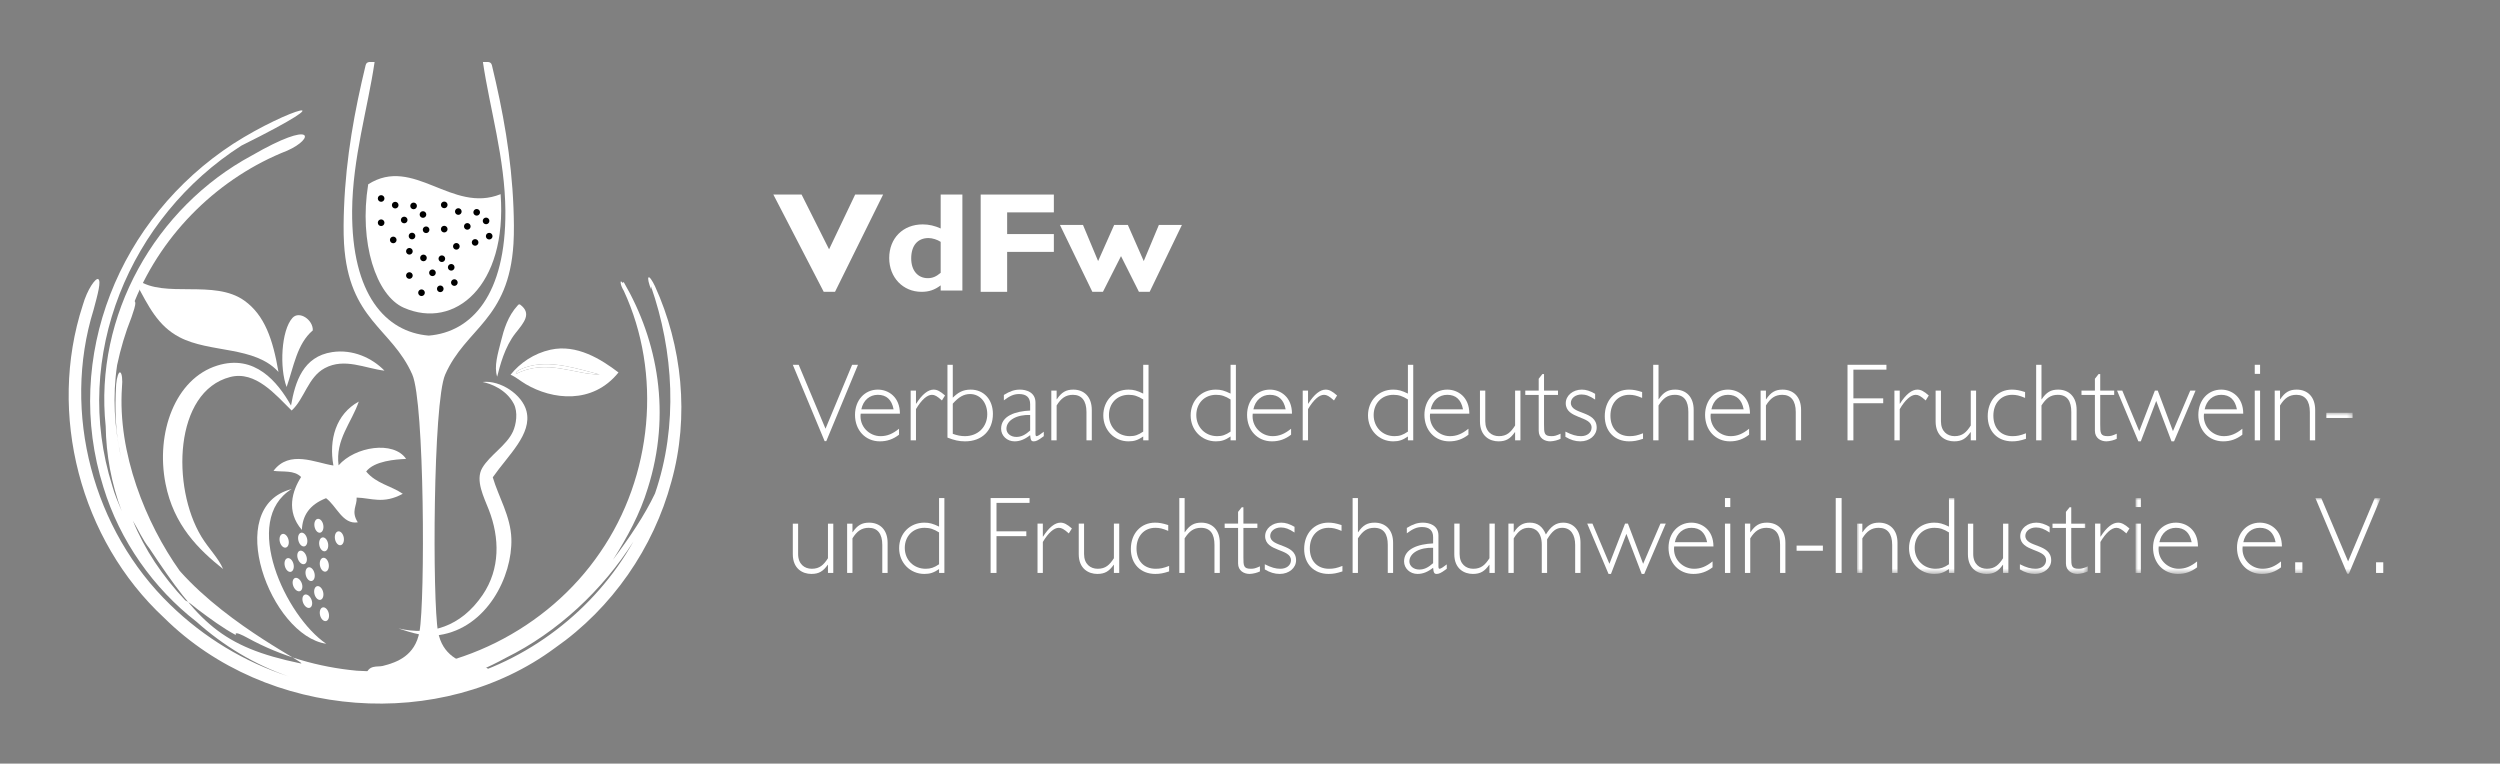 <?xml version="1.0" encoding="UTF-8"?>
<svg xmlns="http://www.w3.org/2000/svg" xmlns:xlink="http://www.w3.org/1999/xlink" width="514px" height="157px" viewBox="0 0 514 157" version="1.1">
  <rect x="0" y="0" width="514" height="157" fill="#808080" stroke="none"/>
  <title>VdFw_Logo_horizonta_white</title>
  <defs>
    <polygon id="path-1" points="45.409 27.333 184.335 27.333 184.335 43 45.409 43"></polygon>
    <polygon id="path-3" points="-4.888 9.777 320.703 9.777 320.703 43 -4.888 43"></polygon>
    <polygon id="path-5" points="0 0 47.441 0 47.441 15.527 0 15.527"></polygon>
    <polygon id="path-7" points="0 0 50.387 0 50.387 15.527 0 15.527"></polygon>
  </defs>
  <g id="VdFw_Logo_horizonta_white" stroke="none" stroke-width="1" fill="none" fill-rule="evenodd">
    <g id="Logo" transform="translate(14.116, 12.735)">
      <path d="M91.455,29.964 C91.045,19.501 89.26,9.974 87.023,0.687 C86.797,-0.25 85.885,0.061 85.173,0.013 C86.563,9.527 89.716,19.819 89.793,30.635 C89.914,47.819 82.886,55.542 74.036,56.267 C65.187,55.542 58.159,47.819 58.282,30.635 C58.357,19.819 61.51,9.527 62.9,0.013 C62.189,0.061 61.276,-0.25 61.053,0.687 C58.811,9.974 57.029,19.501 56.617,29.964 C56.53,32.196 56.473,34.993 56.617,37.366 C57.587,53.122 66.441,54.67 70.656,64.285 C73.17,70.007 73.294,110.748 72.135,117.117 C71.245,122.016 67.607,123.438 64.562,124.186 C63.451,124.457 61.635,123.824 61.053,126.203 C64.165,127.422 69.136,127.816 74.036,127.787 C78.937,127.816 83.908,127.422 87.023,126.203 C86.439,123.824 84.622,124.457 83.511,124.186 C80.466,123.438 76.828,122.016 75.937,117.117 C74.78,110.748 74.904,70.007 77.413,64.285 C81.634,54.67 90.488,53.122 91.455,37.366 C91.603,34.993 91.543,32.196 91.455,29.964" id="Fill-78" fill="#FFFFFF"></path>
      <path d="M88.811,27.186 C90.195,46.061 79.361,55.141 68.895,50.53 C63.212,48.028 59.653,37.122 61.586,25.157 C70.91,19.22 78.786,31.236 88.811,27.186" id="Fill-76" fill="#FFFFFF"></path>
      <path d="M64.929,28.073 C64.929,28.45 64.622,28.757 64.245,28.757 C63.868,28.757 63.562,28.45 63.562,28.073 C63.562,27.695 63.868,27.389 64.245,27.389 C64.622,27.389 64.929,27.695 64.929,28.073" id="Fill-85" fill="#000000"></path>
      <path d="M67.822,29.44 C67.822,29.819 67.517,30.124 67.139,30.124 C66.762,30.124 66.455,29.819 66.455,29.44 C66.455,29.063 66.762,28.757 67.139,28.757 C67.517,28.757 67.822,29.063 67.822,29.44" id="Fill-86" fill="#000000"></path>
      <path d="M71.28,35.791 C71.28,36.169 70.973,36.475 70.595,36.475 C70.218,36.475 69.912,36.169 69.912,35.791 C69.912,35.414 70.218,35.108 70.595,35.108 C70.973,35.108 71.28,35.414 71.28,35.791" id="Fill-87" fill="#000000"></path>
      <path d="M73.53,31.369 C73.53,31.747 73.224,32.053 72.846,32.053 C72.469,32.053 72.163,31.747 72.163,31.369 C72.163,30.992 72.469,30.686 72.846,30.686 C73.224,30.686 73.53,30.992 73.53,31.369" id="Fill-88" fill="#000000"></path>
      <path d="M64.928,33.058 C64.928,33.435 64.622,33.741 64.244,33.741 C63.867,33.741 63.562,33.435 63.562,33.058 C63.562,32.68 63.867,32.373 64.244,32.373 C64.622,32.373 64.928,32.68 64.928,33.058" id="Fill-89" fill="#000000"></path>
      <path d="M67.419,36.595 C67.419,36.973 67.114,37.279 66.736,37.279 C66.36,37.279 66.053,36.973 66.053,36.595 C66.053,36.218 66.36,35.913 66.736,35.913 C67.114,35.913 67.419,36.218 67.419,36.595" id="Fill-90" fill="#000000"></path>
      <path d="M69.671,32.495 C69.671,32.873 69.365,33.178 68.988,33.178 C68.611,33.178 68.304,32.873 68.304,32.495 C68.304,32.118 68.611,31.812 68.988,31.812 C69.365,31.812 69.671,32.118 69.671,32.495" id="Fill-91" fill="#000000"></path>
      <path d="M71.602,29.601 C71.602,29.978 71.294,30.285 70.918,30.285 C70.539,30.285 70.235,29.978 70.235,29.601 C70.235,29.223 70.539,28.916 70.918,28.916 C71.294,28.916 71.602,29.223 71.602,29.601" id="Fill-92" fill="#000000"></path>
      <path d="M74.174,34.505 C74.174,34.883 73.866,35.189 73.489,35.189 C73.112,35.189 72.806,34.883 72.806,34.505 C72.806,34.127 73.112,33.821 73.489,33.821 C73.866,33.821 74.174,34.127 74.174,34.505" id="Fill-93" fill="#000000"></path>
      <path d="M70.738,38.928 C70.738,39.305 70.432,39.611 70.054,39.611 C69.677,39.611 69.371,39.305 69.371,38.928 C69.371,38.551 69.677,38.245 70.054,38.245 C70.432,38.245 70.738,38.551 70.738,38.928" id="Fill-94" fill="#000000"></path>
      <path d="M73.631,40.294 C73.631,40.672 73.325,40.978 72.947,40.978 C72.572,40.978 72.265,40.672 72.265,40.294 C72.265,39.917 72.572,39.61 72.947,39.61 C73.325,39.61 73.631,39.917 73.631,40.294" id="Fill-95" fill="#000000"></path>
      <path d="M77.088,46.646 C77.088,47.024 76.781,47.33 76.405,47.33 C76.026,47.33 75.722,47.024 75.722,46.646 C75.722,46.269 76.026,45.962 76.405,45.962 C76.781,45.962 77.088,46.269 77.088,46.646" id="Fill-96" fill="#000000"></path>
      <path d="M79.339,42.224 C79.339,42.601 79.032,42.908 78.655,42.908 C78.279,42.908 77.972,42.601 77.972,42.224 C77.972,41.846 78.279,41.541 78.655,41.541 C79.032,41.541 79.339,41.846 79.339,42.224" id="Fill-97" fill="#000000"></path>
      <path d="M70.738,43.913 C70.738,44.29 70.431,44.595 70.053,44.595 C69.676,44.595 69.37,44.29 69.37,43.913 C69.37,43.535 69.676,43.229 70.053,43.229 C70.431,43.229 70.738,43.535 70.738,43.913" id="Fill-98" fill="#000000"></path>
      <path d="M73.23,47.449 C73.23,47.827 72.924,48.134 72.544,48.134 C72.169,48.134 71.861,47.827 71.861,47.449 C71.861,47.072 72.169,46.765 72.544,46.765 C72.924,46.765 73.23,47.072 73.23,47.449" id="Fill-99" fill="#000000"></path>
      <path d="M75.481,43.35 C75.481,43.728 75.174,44.034 74.797,44.034 C74.418,44.034 74.113,43.728 74.113,43.35 C74.113,42.973 74.418,42.665 74.797,42.665 C75.174,42.665 75.481,42.973 75.481,43.35" id="Fill-100" fill="#000000"></path>
      <path d="M77.411,40.455 C77.411,40.833 77.105,41.139 76.727,41.139 C76.35,41.139 76.044,40.833 76.044,40.455 C76.044,40.078 76.35,39.772 76.727,39.772 C77.105,39.772 77.411,40.078 77.411,40.455" id="Fill-101" fill="#000000"></path>
      <path d="M79.983,45.359 C79.983,45.738 79.676,46.044 79.298,46.044 C78.922,46.044 78.615,45.738 78.615,45.359 C78.615,44.982 78.922,44.677 79.298,44.677 C79.676,44.677 79.983,44.982 79.983,45.359" id="Fill-102" fill="#000000"></path>
      <path d="M77.903,29.389 C77.903,29.765 77.596,30.073 77.218,30.073 C76.841,30.073 76.535,29.765 76.535,29.389 C76.535,29.01 76.841,28.706 77.218,28.706 C77.596,28.706 77.903,29.01 77.903,29.389" id="Fill-103" fill="#000000"></path>
      <path d="M80.796,30.756 C80.796,31.134 80.491,31.439 80.113,31.439 C79.737,31.439 79.429,31.134 79.429,30.756 C79.429,30.378 79.737,30.073 80.113,30.073 C80.491,30.073 80.796,30.378 80.796,30.756" id="Fill-104" fill="#000000"></path>
      <path d="M84.253,37.106 C84.253,37.484 83.946,37.79 83.569,37.79 C83.192,37.79 82.885,37.484 82.885,37.106 C82.885,36.73 83.192,36.423 83.569,36.423 C83.946,36.423 84.253,36.73 84.253,37.106" id="Fill-105" fill="#000000"></path>
      <path d="M86.503,32.686 C86.503,33.063 86.198,33.369 85.819,33.369 C85.443,33.369 85.136,33.063 85.136,32.686 C85.136,32.307 85.443,32.001 85.819,32.001 C86.198,32.001 86.503,32.307 86.503,32.686" id="Fill-106" fill="#000000"></path>
      <path d="M77.902,34.373 C77.902,34.75 77.594,35.057 77.217,35.057 C76.839,35.057 76.534,34.75 76.534,34.373 C76.534,33.995 76.839,33.689 77.217,33.689 C77.594,33.689 77.902,33.995 77.902,34.373" id="Fill-107" fill="#000000"></path>
      <path d="M80.393,37.91 C80.393,38.289 80.087,38.594 79.709,38.594 C79.333,38.594 79.027,38.289 79.027,37.91 C79.027,37.533 79.333,37.227 79.709,37.227 C80.087,37.227 80.393,37.533 80.393,37.91" id="Fill-108" fill="#000000"></path>
      <path d="M82.644,33.81 C82.644,34.188 82.338,34.494 81.96,34.494 C81.583,34.494 81.278,34.188 81.278,33.81 C81.278,33.433 81.583,33.127 81.96,33.127 C82.338,33.127 82.644,33.433 82.644,33.81" id="Fill-109" fill="#000000"></path>
      <path d="M84.576,30.916 C84.576,31.294 84.269,31.6 83.891,31.6 C83.513,31.6 83.207,31.294 83.207,30.916 C83.207,30.538 83.513,30.232 83.891,30.232 C84.269,30.232 84.576,30.538 84.576,30.916" id="Fill-110" fill="#000000"></path>
      <path d="M87.147,35.821 C87.147,36.198 86.841,36.504 86.464,36.504 C86.085,36.504 85.779,36.198 85.779,35.821 C85.779,35.442 86.085,35.137 86.464,35.137 C86.841,35.137 87.147,35.442 87.147,35.821" id="Fill-111" fill="#000000"></path>
      <path d="M89.872,122.525 C86.318,124.482 82.489,126.129 78.511,127.256 C94.269,123.387 108.159,112.768 116.113,98.604 C109.782,108.598 100.523,117.27 89.872,122.525 Z M44.95,18.236 C31.138,23.654 19.381,34.914 13.563,49.208 C13.606,49.22 13.68,49.29 13.689,49.425 C13.805,50.035 13.295,51.344 12.923,52.484 C11.646,55.679 10.683,58.944 9.964,62.325 C9.011,68.687 9.378,75.189 10.802,81.374 C9.574,76.414 9.472,71.287 9.767,66.29 C9.9,64.79 10.292,63.625 10.624,63.848 C10.951,64.014 11.12,65.37 10.961,66.87 C10.03,80.381 15.835,94.795 22.852,104.66 C33.226,116.334 49.949,124.137 47.626,123.652 C31.33,120.258 26.723,115.246 16.599,100.002 C15.212,98.272 14.339,96.199 13.204,94.322 C15.608,100.236 19.307,105.75 23.971,110.689 C24.631,111.004 25.51,111.707 26.534,112.557 C29.092,114.459 31.613,116.35 34.412,117.857 C34.322,117.725 34.3,117.609 34.344,117.535 C34.533,117.285 35.585,117.76 36.815,118.434 C43.713,122.221 51.383,124.432 59.228,125.162 L59.777,125.188 C79.342,126.443 98.562,116.568 109.263,100.85 C120.069,85.205 122.029,64.093 114.13,47.044 C113.841,46.605 113.53,45.866 113.496,45.477 C113.433,45.024 113.6,45.023 113.904,45.437 C113.986,45.366 114.081,45.177 114.16,45.328 C121.172,57.389 123.905,72.38 119.077,87.631 C117.484,92.895 114.843,97.756 111.902,102.365 C115.282,97.842 118.399,93.272 120.556,88.714 C125.347,74.79 124.369,59.417 119.728,46.128 L119.761,46.751 C119.259,45.579 119.014,44.458 119.222,44.302 C119.387,44.065 119.997,44.943 120.554,46.122 C126.096,58.297 127.704,72.847 123.909,86.34 C120.264,99.857 111.779,112.27 99.988,120.484 C76.648,137.799 40.811,135.252 19.622,114.281 C2.353,98.254 -4.368,72.315 2.889,50.047 C3.841,46.711 5.563,44.347 6.078,44.651 C6.731,45.015 5.997,47.721 5.128,50.941 C-1.469,72.185 5.067,96.297 20.879,111.6 C27.805,118.352 36.189,123.4 45.274,126.35 C38.207,123.918 31.75,119.984 26.302,115.109 C17.476,108.271 10.529,98.508 7.143,87.428 C-1.297,60.679 10.426,32.065 33.846,16.82 C45.291,9.484 58.317,5.88 35.513,17.208 C12.542,31.909 0.551,60.544 8.97,87.164 C9.455,88.963 10.219,90.664 10.92,92.375 C8.76,86.673 7.712,80.72 7.614,74.896 C5.204,52.179 17.855,29.901 37.648,19.243 C50.69,11.708 50.599,15.738 44.95,18.236 L44.95,18.236 Z" id="Fill-80" fill="#FFFFFF"></path>
      <path d="M14.218,44.829 C13.97,44.951 13.821,45.143 13.877,45.492 C16.429,50.282 18.343,54.25 22.76,56.58 C29.06,59.898 38.23,58.338 43.138,63.735 C41.996,57.047 40.301,52.089 36.158,49.1 C29.94,44.612 19.731,48.692 14.218,44.829" id="Fill-81" fill="#FFFFFF"></path>
      <path d="M44.812,66.836 C46.273,62.705 46.924,57.968 50.195,55.195 C50.292,53.047 47.433,51.067 46.021,52.618 C43.676,55.189 43.341,62.974 44.812,66.836" id="Fill-82" fill="#FFFFFF"></path>
      <path d="M31.754,104.262 C30.832,102.035 28.783,100.074 27.278,97.584 C21.125,87.416 21.643,67.768 33.208,64.778 C38.433,63.428 42.587,68.472 45.847,71.669 C48.5,69.254 49.196,64.805 52.668,62.95 C56.735,60.781 60.922,63.002 64.935,63.475 C62.397,60.86 58.418,59.021 54.183,59.657 C48.216,60.554 46.57,65.723 45.719,70.65 C42.953,65.76 38.27,60.019 30.56,62.424 C21.885,65.125 17.86,76.273 19.918,86.721 C21.596,95.238 26.697,100.229 31.754,104.262" id="Fill-83" fill="#FFFFFF"></path>
      <path d="M21.591,51.549 C26.5,53.217 32.928,52.069 38.373,56.896 C38.806,56.53 37.343,55.476 36.78,55.091 C32.251,51.991 26.007,51.976 21.591,51.549" id="Fill-84" fill="#FFFFFF"></path>
      <path d="M54.431,82.977 C50.721,82.414 45.394,79.697 42.116,84.074 C44.073,84.345 46.36,83.874 47.788,85.341 C45.991,88.155 44.631,92.398 47.953,96.215 C48.064,93.355 49.431,91.053 52.922,89.691 C55.11,91.318 56.321,95.147 59.445,94.658 C57.992,92.354 59.318,91.279 59.208,89.568 C62.224,89.639 64.676,90.977 68.696,88.787 C66.25,87.113 63.243,86.711 61.169,84.206 C62.849,82.016 67.246,81.714 69.381,81.616 C66.8,77.808 58.866,79.071 55.497,82.939 C54.795,77.644 58.182,74.158 59.65,69.823 C54.93,72.421 53.474,77.673 54.431,82.977" id="Fill-112" fill="#FFFFFF"></path>
      <path d="M45.863,87.811 C31.499,91.463 41.57,118.012 52.954,119.619 C44.632,114.002 35.374,94.205 45.863,87.811" id="Fill-113" fill="#FFFFFF"></path>
      <path d="M43.419,98.668 C43.613,99.441 44.166,99.971 44.657,99.848 C45.148,99.727 45.389,99 45.197,98.227 C45.003,97.451 44.45,96.922 43.961,97.045 C43.47,97.166 43.227,97.893 43.419,98.668" id="Fill-114" fill="#FFFFFF"></path>
      <path d="M44.446,103.648 C44.64,104.424 45.191,104.953 45.684,104.832 C46.175,104.709 46.415,103.982 46.222,103.209 C46.031,102.436 45.479,101.904 44.988,102.027 C44.494,102.15 44.254,102.875 44.446,103.648" id="Fill-115" fill="#FFFFFF"></path>
      <path d="M46.197,107.789 C46.49,108.533 47.11,108.984 47.58,108.797 C48.051,108.611 48.193,107.861 47.902,107.117 C47.608,106.377 46.992,105.924 46.521,106.107 C46.05,106.295 45.906,107.047 46.197,107.789" id="Fill-116" fill="#FFFFFF"></path>
      <path d="M48.758,105.533 C48.949,106.307 49.504,106.834 49.994,106.711 C50.487,106.59 50.727,105.863 50.532,105.088 C50.343,104.314 49.788,103.785 49.298,103.908 C48.807,104.031 48.564,104.756 48.758,105.533" id="Fill-117" fill="#FFFFFF"></path>
      <path d="M48.211,111.209 C48.505,111.949 49.121,112.404 49.592,112.219 C50.063,112.033 50.208,111.279 49.916,110.537 C49.623,109.797 49.003,109.344 48.535,109.529 C48.063,109.715 47.918,110.469 48.211,111.209" id="Fill-118" fill="#FFFFFF"></path>
      <path d="M50.538,109.408 C50.732,110.182 51.285,110.711 51.776,110.588 C52.266,110.465 52.508,109.74 52.316,108.967 C52.124,108.191 51.571,107.664 51.078,107.783 C50.586,107.906 50.345,108.633 50.538,109.408" id="Fill-119" fill="#FFFFFF"></path>
      <path d="M51.694,113.771 C51.885,114.545 52.439,115.074 52.93,114.951 C53.419,114.83 53.661,114.104 53.47,113.328 C53.278,112.553 52.724,112.025 52.233,112.148 C51.743,112.268 51.501,112.996 51.694,113.771" id="Fill-120" fill="#FFFFFF"></path>
      <path d="M47.237,98.418 C47.426,99.191 47.982,99.721 48.473,99.598 C48.963,99.479 49.204,98.75 49.011,97.977 C48.821,97.203 48.266,96.674 47.775,96.797 C47.283,96.916 47.043,97.643 47.237,98.418" id="Fill-121" fill="#FFFFFF"></path>
      <path d="M47.129,102.178 C47.397,102.932 47.999,103.402 48.477,103.234 C48.952,103.064 49.124,102.318 48.857,101.566 C48.588,100.814 47.987,100.34 47.511,100.514 C47.033,100.68 46.863,101.426 47.129,102.178" id="Fill-122" fill="#FFFFFF"></path>
      <path d="M51.662,103.531 C51.804,104.316 52.322,104.881 52.821,104.793 C53.319,104.703 53.606,103.992 53.466,103.207 C53.326,102.422 52.809,101.857 52.31,101.947 C51.812,102.037 51.523,102.746 51.662,103.531" id="Fill-123" fill="#FFFFFF"></path>
      <path d="M51.531,99.346 C51.674,100.129 52.192,100.693 52.689,100.605 C53.187,100.516 53.474,99.807 53.334,99.022 C53.195,98.234 52.678,97.67 52.178,97.762 C51.682,97.85 51.392,98.561 51.531,99.346" id="Fill-124" fill="#FFFFFF"></path>
      <path d="M50.549,95.527 C50.69,96.313 51.207,96.875 51.705,96.787 C52.202,96.695 52.49,95.988 52.35,95.203 C52.209,94.418 51.692,93.854 51.192,93.943 C50.696,94.031 50.405,94.742 50.549,95.527" id="Fill-125" fill="#FFFFFF"></path>
      <path d="M54.759,98.098 C54.903,98.883 55.417,99.447 55.916,99.359 C56.412,99.27 56.701,98.561 56.562,97.775 C56.419,96.99 55.904,96.426 55.406,96.516 C54.906,96.605 54.618,97.313 54.759,98.098" id="Fill-126" fill="#FFFFFF"></path>
      <path d="M88.101,64.713 C87.409,62.601 88.264,59.929 88.875,57.455 C89.488,54.984 90.294,52.254 92.34,50.04 C92.498,49.835 92.657,49.797 92.816,49.884 C95.291,51.721 93.603,53.572 91.88,55.753 C89.636,58.589 88.684,62.448 88.101,64.713" id="Fill-127" fill="#FFFFFF"></path>
      <path d="M93.931,62.786 C93.308,62.999 91.68,63.611 92.005,64.143 C98.28,60.919 104.125,64.331 109.165,64.255 C104.877,63.189 98.943,61.067 93.931,62.786 Z M90.857,64.308 C92.785,61.903 95.635,59.926 99.069,59.166 C104.454,57.974 109.469,61.115 113.045,63.844 C107.701,70.481 99.414,69.455 93.974,66.244 C92.863,65.586 91.901,64.75 90.857,64.308 L90.857,64.308 Z" id="Fill-128" fill="#FFFFFF"></path>
      <path d="M109.165,64.255 C104.125,64.331 98.28,60.919 92.005,64.143 C91.68,63.611 93.308,62.999 93.931,62.786 C98.943,61.067 104.877,63.189 109.165,64.255" id="Fill-129" fill="#FFFFFF"></path>
      <path d="M67.805,116.463 C74.307,118.008 80.62,116.195 85.118,109.572 C88.754,104.229 88.608,97.816 86.411,92.145 C85.402,89.527 83.539,86.01 85.042,83.466 C86.604,80.812 90.046,78.856 91.354,75.975 C91.992,74.564 92.434,72.02 91.506,70.263 C89.937,67.294 86.736,66.124 85.098,65.802 C88.773,65.381 93.276,68.403 94.129,71.799 C95.312,76.512 90.428,80.77 87.198,85.398 C88.365,89.4 90.885,93.393 91.022,98.045 C91.248,105.791 85.984,116.355 76.193,117.834 C73.463,118.244 70.811,117.5 67.805,116.463" id="Fill-130" fill="#FFFFFF"></path>
    </g>
    <g id="Schriftzug" transform="translate(159, 40)">
      <g id="VdFw" transform="translate(0, 0)" fill="#FFFFFF">
        <polyline id="Fill-1" points="12.68 20 10.357 20 0 0 5.806 0 11.456 11.259 16.822 0 22.567 0 12.68 20"></polyline>
        <path d="M34.403,9.725 C33.758,9.291 32.711,8.943 31.912,8.943 C29.665,8.943 28.343,10.477 28.343,13.141 C28.343,15.571 29.665,17.191 31.758,17.191 C32.711,17.191 33.48,16.873 34.403,16.091 L34.403,9.725 Z M38.866,19.739 L34.403,19.739 L34.403,18.669 C33.142,19.623 31.973,20 30.465,20 C26.65,20 23.821,17.047 23.821,13.053 C23.821,8.973 26.65,6.136 30.712,6.136 C32.004,6.136 33.205,6.425 34.403,6.975 L34.403,0 L38.866,0 L38.866,19.739 L38.866,19.739 Z" id="Fill-2"></path>
        <polyline id="Fill-3" points="57.672 3.665 48.069 3.665 48.069 8.124 57.672 8.124 57.672 11.788 48.069 11.788 48.069 20 42.627 20 42.627 0 57.672 0 57.672 3.665"></polyline>
        <polyline id="Fill-4" points="67.764 20 65.586 20 58.925 6.25 63.665 6.25 66.771 13.681 70.071 6.25 72.888 6.25 76.154 13.681 79.262 6.25 84 6.25 77.371 20 75.163 20 71.479 12.657 67.764 20"></polyline>
      </g>
      <g id="Group" transform="translate(4, 35)">
        <polyline id="Fill-5" fill="#FFFFFF" points="6.885 15.697 6.543 15.697 0 0 1.21 0 6.725 13.146 12.196 0 13.404 0 6.885 15.697"></polyline>
        <path d="M20.723,9.159 C20.335,7.154 19.241,6.174 17.485,6.174 C15.798,6.174 14.476,7.291 14.089,9.159 L20.723,9.159 Z M13.953,10.048 C13.633,12.666 15.708,14.673 18.033,14.673 C19.401,14.673 20.518,14.215 21.84,13.146 L21.84,14.375 C20.632,15.31 19.377,15.742 17.896,15.742 C14.933,15.742 12.79,13.465 12.79,10.298 C12.79,7.291 14.773,5.104 17.485,5.104 C19.674,5.104 22.022,6.629 22.022,10.048 L13.953,10.048 L13.953,10.048 Z" id="Fill-6" fill="#FFFFFF"></path>
        <path d="M30.659,7.336 C29.679,6.447 29.177,6.174 28.607,6.174 C27.605,6.174 26.443,7.222 25.325,9.113 L25.325,15.538 L24.232,15.538 L24.232,5.308 L25.325,5.308 L25.325,7.996 L25.37,7.996 C26.578,6.083 27.809,5.104 28.949,5.104 C29.656,5.104 30.295,5.423 31.297,6.311 L30.659,7.336" id="Fill-7" fill="#FFFFFF"></path>
        <path d="M32.891,14.194 C33.802,14.534 34.6,14.673 35.399,14.673 C38.065,14.673 39.98,12.781 39.98,10.16 C39.98,7.746 38.499,6.015 36.446,6.015 C35.17,6.015 34.122,6.607 32.891,7.996 L32.891,14.194 Z M31.797,0 L32.891,0 L32.891,6.766 C33.962,5.718 34.942,5.104 36.583,5.104 C39.274,5.104 41.142,7.154 41.142,10.093 C41.142,13.534 38.886,15.742 35.421,15.742 C34.19,15.742 33.188,15.514 31.797,14.968 L31.797,0 L31.797,0 Z" id="Fill-8" fill="#FFFFFF"></path>
        <path d="M48.799,10.319 C46.133,10.207 43.922,11.368 43.922,13.146 C43.922,14.103 44.787,14.832 45.951,14.832 C46.931,14.832 47.728,14.467 48.799,13.51 L48.799,10.319 Z M51.603,14.673 L51.421,14.809 C50.395,15.583 49.962,15.742 49.528,15.742 C49.027,15.742 48.89,15.493 48.799,14.467 C47.66,15.354 46.68,15.742 45.585,15.742 C44.035,15.742 42.827,14.581 42.827,13.146 C42.827,10.479 45.813,9.545 48.799,9.41 L48.799,8.111 C48.799,6.744 48.047,6.015 46.52,6.015 C45.426,6.015 44.605,6.402 43.397,7.313 L43.397,6.197 C44.651,5.423 45.585,5.104 46.703,5.104 C47.978,5.104 49.894,5.627 49.894,7.769 L49.894,14.148 C49.894,14.558 49.962,14.673 50.144,14.673 C50.395,14.673 51.056,14.194 51.603,13.76 L51.603,14.673 L51.603,14.673 Z" id="Fill-9" fill="#FFFFFF"></path>
        <path d="M54.244,7.085 L54.291,7.085 C55.248,5.649 56.182,5.104 57.665,5.104 C59.852,5.104 61.471,6.538 61.471,9.295 L61.471,15.538 L60.377,15.538 L60.377,9.705 C60.377,7.404 59.397,6.174 57.595,6.174 C56.114,6.174 55.157,6.881 54.244,8.361 L54.244,15.538 L53.151,15.538 L53.151,5.308 L54.244,5.308 L54.244,7.085" id="Fill-10" fill="#FFFFFF"></path>
        <path d="M72.045,7.131 C70.928,6.423 70.131,6.174 69.059,6.174 C66.688,6.174 65.001,7.905 65.001,10.343 C65.001,12.826 66.825,14.673 69.287,14.673 C70.313,14.673 70.997,14.445 72.045,13.738 L72.045,7.131 Z M73.139,15.538 L72.045,15.538 L72.045,14.74 C70.95,15.493 70.176,15.742 69.014,15.742 C66.096,15.742 63.839,13.419 63.839,10.412 C63.839,7.358 66.027,5.104 69.014,5.104 C70.061,5.104 70.792,5.308 72.045,5.924 L72.045,0 L73.139,0 L73.139,15.538 L73.139,15.538 Z" id="Fill-11" fill="#FFFFFF"></path>
        <path d="M90.003,7.131 C88.887,6.423 88.089,6.174 87.018,6.174 C84.647,6.174 82.96,7.905 82.96,10.343 C82.96,12.826 84.783,14.673 87.246,14.673 C88.271,14.673 88.955,14.445 90.003,13.738 L90.003,7.131 Z M91.098,15.538 L90.003,15.538 L90.003,14.74 C88.91,15.493 88.135,15.742 86.972,15.742 C84.054,15.742 81.798,13.419 81.798,10.412 C81.798,7.358 83.986,5.104 86.972,5.104 C88.021,5.104 88.75,5.308 90.003,5.924 L90.003,0 L91.098,0 L91.098,15.538 L91.098,15.538 Z" id="Fill-12" fill="#FFFFFF"></path>
        <path d="M101.331,9.159 C100.943,7.154 99.848,6.174 98.094,6.174 C96.407,6.174 95.085,7.291 94.697,9.159 L101.331,9.159 Z M94.561,10.048 C94.242,12.666 96.316,14.673 98.64,14.673 C100.008,14.673 101.125,14.215 102.447,13.146 L102.447,14.375 C101.239,15.31 99.985,15.742 98.504,15.742 C95.541,15.742 93.398,13.465 93.398,10.298 C93.398,7.291 95.382,5.104 98.094,5.104 C100.282,5.104 102.63,6.629 102.63,10.048 L94.561,10.048 L94.561,10.048 Z" id="Fill-13" fill="#FFFFFF"></path>
        <path d="M111.266,7.336 C110.286,6.447 109.784,6.174 109.214,6.174 C108.212,6.174 107.05,7.222 105.932,9.113 L105.932,15.538 L104.839,15.538 L104.839,5.308 L105.932,5.308 L105.932,7.996 L105.977,7.996 C107.187,6.083 108.416,5.104 109.556,5.104 C110.263,5.104 110.902,5.423 111.904,6.311 L111.266,7.336" id="Fill-14" fill="#FFFFFF"></path>
        <path d="M126.467,7.131 C125.351,6.423 124.553,6.174 123.481,6.174 C121.111,6.174 119.424,7.905 119.424,10.343 C119.424,12.826 121.247,14.673 123.71,14.673 C124.735,14.673 125.419,14.445 126.467,13.738 L126.467,7.131 Z M127.562,15.538 L126.467,15.538 L126.467,14.74 C125.373,15.493 124.599,15.742 123.435,15.742 C120.517,15.742 118.261,13.419 118.261,10.412 C118.261,7.358 120.45,5.104 123.435,5.104 C124.484,5.104 125.213,5.308 126.467,5.924 L126.467,0 L127.562,0 L127.562,15.538 L127.562,15.538 Z" id="Fill-15" fill="#FFFFFF"></path>
        <path d="M137.794,9.159 C137.407,7.154 136.312,6.174 134.557,6.174 C132.87,6.174 131.548,7.291 131.16,9.159 L137.794,9.159 Z M131.024,10.048 C130.705,12.666 132.779,14.673 135.105,14.673 C136.471,14.673 137.589,14.215 138.91,13.146 L138.91,14.375 C137.703,15.31 136.449,15.742 134.967,15.742 C132.005,15.742 129.862,13.465 129.862,10.298 C129.862,7.291 131.845,5.104 134.557,5.104 C136.746,5.104 139.094,6.629 139.094,10.048 L131.024,10.048 L131.024,10.048 Z" id="Fill-16" fill="#FFFFFF"></path>
        <path d="M148.505,13.851 L148.46,13.851 C147.526,15.173 146.682,15.742 145.087,15.742 C143.33,15.742 141.28,14.694 141.28,11.642 L141.28,5.308 L142.373,5.308 L142.373,11.618 C142.373,13.692 143.673,14.673 145.177,14.673 C146.795,14.673 147.616,13.875 148.505,12.485 L148.505,5.308 L149.6,5.308 L149.6,15.538 L148.505,15.538 L148.505,13.851" id="Fill-17" fill="#FFFFFF"></path>
        <path d="M154.452,5.308 L157.324,5.308 L157.324,6.197 L154.452,6.197 L154.452,12.28 C154.452,14.035 154.476,14.673 155.979,14.673 C156.594,14.673 156.936,14.581 157.849,14.17 L157.849,15.219 C157.643,15.333 157.301,15.447 156.913,15.56 C156.526,15.652 156.094,15.742 155.729,15.742 C154.589,15.742 153.357,15.104 153.357,13.555 L153.357,6.197 L150.599,6.197 L150.599,5.308 L153.357,5.308 L153.357,2.87 L154.11,1.913 L154.452,1.913 L154.452,5.308" id="Fill-18" fill="#FFFFFF"></path>
        <path d="M164.959,7.154 C163.819,6.402 163.067,6.106 162.156,6.106 C160.925,6.106 159.967,6.857 159.967,7.837 C159.967,10.298 165.278,9.363 165.278,12.917 C165.278,14.513 163.819,15.742 161.926,15.742 C160.879,15.742 159.899,15.447 158.85,14.809 L158.85,13.738 C160.195,14.421 161.085,14.673 162.065,14.673 C163.318,14.673 164.23,13.944 164.23,12.896 C164.23,10.458 158.919,11.187 158.919,7.905 C158.919,6.334 160.378,5.104 162.224,5.104 C163.113,5.104 163.934,5.377 164.959,5.969 L164.959,7.154" id="Fill-19" fill="#FFFFFF"></path>
        <path d="M174.622,6.812 C173.437,6.311 172.823,6.174 171.955,6.174 C169.675,6.174 168.104,7.905 168.104,10.458 C168.104,13.031 169.63,14.673 172.047,14.673 C172.982,14.673 173.666,14.534 174.805,14.08 L174.805,15.219 C173.642,15.606 172.914,15.742 171.955,15.742 C168.946,15.742 166.94,13.669 166.94,10.571 C166.94,7.358 168.992,5.104 171.91,5.104 C172.799,5.104 173.482,5.239 174.622,5.605 L174.622,6.812" id="Fill-20" fill="#FFFFFF"></path>
        <path d="M177.993,7.085 L178.038,7.085 C178.996,5.649 179.93,5.104 181.412,5.104 C183.6,5.104 185.219,6.538 185.219,9.273 L185.219,15.538 L184.124,15.538 L184.124,9.705 C184.124,7.495 183.305,6.174 181.345,6.174 C179.839,6.174 178.928,6.903 177.993,8.361 L177.993,15.538 L176.899,15.538 L176.899,0 L177.993,0 L177.993,7.085" id="Fill-21" fill="#FFFFFF"></path>
        <path d="M195.497,9.159 C195.11,7.154 194.015,6.174 192.261,6.174 C190.574,6.174 189.252,7.291 188.864,9.159 L195.497,9.159 Z M188.727,10.048 C188.408,12.666 190.483,14.673 192.807,14.673 C194.175,14.673 195.291,14.215 196.614,13.146 L196.614,14.375 C195.406,15.31 194.151,15.742 192.671,15.742 C189.707,15.742 187.565,13.465 187.565,10.298 C187.565,7.291 189.547,5.104 192.261,5.104 C194.449,5.104 196.796,6.629 196.796,10.048 L188.727,10.048 L188.727,10.048 Z" id="Fill-22" fill="#FFFFFF"></path>
        <path d="M200.077,7.085 L200.123,7.085 C201.081,5.649 202.015,5.104 203.496,5.104 C205.685,5.104 207.303,6.538 207.303,9.295 L207.303,15.538 L206.208,15.538 L206.208,9.705 C206.208,7.404 205.228,6.174 203.429,6.174 C201.946,6.174 200.99,6.881 200.077,8.361 L200.077,15.538 L198.983,15.538 L198.983,5.308 L200.077,5.308 L200.077,7.085" id="Fill-23" fill="#FFFFFF"></path>
        <polyline id="Fill-24" fill="#FFFFFF" points="224.85 1.002 218.057 1.002 218.057 6.903 224.189 6.903 224.189 7.905 218.057 7.905 218.057 15.538 216.849 15.538 216.849 0 224.85 0 224.85 1.002"></polyline>
        <path d="M232.918,7.336 C231.938,6.447 231.436,6.174 230.867,6.174 C229.864,6.174 228.701,7.222 227.584,9.113 L227.584,15.538 L226.49,15.538 L226.49,5.308 L227.584,5.308 L227.584,7.996 L227.629,7.996 C228.838,6.083 230.068,5.104 231.208,5.104 C231.914,5.104 232.552,5.423 233.556,6.311 L232.918,7.336" id="Fill-25" fill="#FFFFFF"></path>
        <path d="M242.189,13.851 L242.144,13.851 C241.209,15.173 240.366,15.742 238.77,15.742 C237.014,15.742 234.964,14.694 234.964,11.642 L234.964,5.308 L236.058,5.308 L236.058,11.618 C236.058,13.692 237.357,14.673 238.861,14.673 C240.481,14.673 241.3,13.875 242.189,12.485 L242.189,5.308 L243.284,5.308 L243.284,15.538 L242.189,15.538 L242.189,13.851" id="Fill-26" fill="#FFFFFF"></path>
        <path d="M253.356,6.812 C252.171,6.311 251.555,6.174 250.689,6.174 C248.409,6.174 246.837,7.905 246.837,10.458 C246.837,13.031 248.364,14.673 250.78,14.673 C251.715,14.673 252.398,14.534 253.538,14.08 L253.538,15.219 C252.376,15.606 251.648,15.742 250.689,15.742 C247.68,15.742 245.675,13.669 245.675,10.571 C245.675,7.358 247.726,5.104 250.644,5.104 C251.533,5.104 252.216,5.239 253.356,5.605 L253.356,6.812" id="Fill-27" fill="#FFFFFF"></path>
        <path d="M256.728,7.085 L256.774,7.085 C257.732,5.649 258.666,5.104 260.147,5.104 C262.336,5.104 263.954,6.538 263.954,9.273 L263.954,15.538 L262.859,15.538 L262.859,9.705 C262.859,7.495 262.04,6.174 260.079,6.174 C258.574,6.174 257.663,6.903 256.728,8.361 L256.728,15.538 L255.634,15.538 L255.634,0 L256.728,0 L256.728,7.085" id="Fill-28" fill="#FFFFFF"></path>
        <path d="M268.806,5.308 L271.678,5.308 L271.678,6.197 L268.806,6.197 L268.806,12.28 C268.806,14.035 268.83,14.673 270.334,14.673 C270.949,14.673 271.292,14.581 272.203,14.17 L272.203,15.219 C271.997,15.333 271.657,15.447 271.268,15.56 C270.88,15.652 270.449,15.742 270.083,15.742 C268.944,15.742 267.712,15.104 267.712,13.555 L267.712,6.197 L264.954,6.197 L264.954,5.308 L267.712,5.308 L267.712,2.87 L268.465,1.913 L268.806,1.913 L268.806,5.308" id="Fill-29" fill="#FFFFFF"></path>
        <polyline id="Fill-30" fill="#FFFFFF" points="283.985 15.742 283.461 15.742 280.316 7.427 277.148 15.742 276.646 15.742 272.269 5.308 273.341 5.308 276.828 13.646 280.042 5.308 280.635 5.308 283.758 13.646 287.313 5.308 288.408 5.308 283.985 15.742"></polyline>
        <path d="M296.91,9.159 C296.522,7.154 295.427,6.174 293.673,6.174 C291.986,6.174 290.664,7.291 290.276,9.159 L296.91,9.159 Z M290.139,10.048 C289.82,12.666 291.895,14.673 294.219,14.673 C295.587,14.673 296.703,14.215 298.026,13.146 L298.026,14.375 C296.818,15.31 295.563,15.742 294.083,15.742 C291.119,15.742 288.977,13.465 288.977,10.298 C288.977,7.291 290.959,5.104 293.673,5.104 C295.861,5.104 298.209,6.629 298.209,10.048 L290.139,10.048 L290.139,10.048 Z" id="Fill-31" fill="#FFFFFF"></path>
        <path d="M300.577,15.538 L301.672,15.538 L301.672,5.308 L300.577,5.308 L300.577,15.538 Z M300.577,1.868 L301.672,1.868 L301.672,0 L300.577,0 L300.577,1.868 Z" id="Fill-32" fill="#FFFFFF"></path>
        <path d="M305.774,7.085 L305.819,7.085 C306.777,5.649 307.711,5.104 309.193,5.104 C311.381,5.104 313,6.538 313,9.295 L313,15.538 L311.905,15.538 L311.905,9.705 C311.905,7.404 310.926,6.174 309.124,6.174 C307.643,6.174 306.685,6.881 305.774,8.361 L305.774,15.538 L304.68,15.538 L304.68,5.308 L305.774,5.308 L305.774,7.085" id="Fill-33" fill="#FFFFFF"></path>
        <mask id="mask-2" fill="white">
          <use xlink:href="#path-1"></use>
        </mask>
        <g id="Clip-42"></g>
        <mask id="mask-4" fill="white">
          <use xlink:href="#path-3"></use>
        </mask>
        <g id="Clip-35"></g>
        <polygon id="Fill-34" fill="#FFFFFF" mask="url(#mask-4)" points="315.299 10.936 320.703 10.936 320.703 9.865 315.299 9.865"></polygon>
      </g>
      <g id="Group-3" transform="translate(4, 45)">
        <polyline id="Fill-40" fill="#FFFFFF" points="48.675 18.392 41.879 18.392 41.879 24.24 48.012 24.24 48.012 25.233 41.879 25.233 41.879 32.797 40.67 32.797 40.67 17.399 48.675 17.399 48.675 18.392"></polyline>
        <path d="M56.744,24.669 C55.764,23.788 55.262,23.518 54.692,23.518 C53.688,23.518 52.525,24.556 51.408,26.429 L51.408,32.797 L50.314,32.797 L50.314,22.659 L51.408,22.659 L51.408,25.323 L51.453,25.323 C52.663,23.427 53.894,22.457 55.034,22.457 C55.741,22.457 56.379,22.772 57.383,23.652 L56.744,24.669" id="Fill-41" fill="#FFFFFF"></path>
        <path d="M66.017,31.126 L65.972,31.126 C65.037,32.437 64.194,33 62.597,33 C60.841,33 58.789,31.961 58.789,28.936 L58.789,22.659 L59.884,22.659 L59.884,28.913 C59.884,30.968 61.184,31.939 62.688,31.939 C64.307,31.939 65.128,31.15 66.017,29.771 L66.017,22.659 L67.112,22.659 L67.112,32.797 L66.017,32.797 L66.017,31.126" id="Fill-43" fill="#FFFFFF"></path>
        <path d="M77.188,24.15 C76.003,23.652 75.386,23.518 74.521,23.518 C72.24,23.518 70.666,25.233 70.666,27.762 C70.666,30.314 72.194,31.939 74.611,31.939 C75.546,31.939 76.23,31.803 77.37,31.352 L77.37,32.481 C76.207,32.864 75.477,33 74.521,33 C71.511,33 69.504,30.946 69.504,27.874 C69.504,24.691 71.556,22.457 74.475,22.457 C75.364,22.457 76.048,22.591 77.188,22.953 L77.188,24.15" id="Fill-44" fill="#FFFFFF"></path>
        <path d="M80.561,24.419 L80.607,24.419 C81.564,22.998 82.499,22.457 83.981,22.457 C86.17,22.457 87.789,23.878 87.789,26.587 L87.789,32.797 L86.695,32.797 L86.695,27.017 C86.695,24.826 85.873,23.518 83.912,23.518 C82.408,23.518 81.495,24.24 80.561,25.685 L80.561,32.797 L79.467,32.797 L79.467,17.399 L80.561,17.399 L80.561,24.419" id="Fill-45" fill="#FFFFFF"></path>
        <path d="M92.644,22.659 L95.517,22.659 L95.517,23.539 L92.644,23.539 L92.644,29.567 C92.644,31.308 92.667,31.939 94.171,31.939 C94.787,31.939 95.129,31.849 96.041,31.442 L96.041,32.481 C95.836,32.595 95.493,32.706 95.106,32.82 C94.719,32.91 94.284,33 93.92,33 C92.78,33 91.549,32.368 91.549,30.832 L91.549,23.539 L88.79,23.539 L88.79,22.659 L91.549,22.659 L91.549,20.243 L92.301,19.295 L92.644,19.295 L92.644,22.659" id="Fill-46" fill="#FFFFFF"></path>
        <path d="M103.153,24.487 C102.013,23.744 101.261,23.448 100.348,23.448 C99.118,23.448 98.159,24.194 98.159,25.165 C98.159,27.604 103.473,26.677 103.473,30.2 C103.473,31.781 102.013,33 100.121,33 C99.072,33 98.092,32.706 97.042,32.075 L97.042,31.013 C98.387,31.691 99.277,31.939 100.257,31.939 C101.512,31.939 102.424,31.216 102.424,30.178 C102.424,27.762 97.111,28.484 97.111,25.233 C97.111,23.676 98.571,22.457 100.418,22.457 C101.306,22.457 102.127,22.726 103.153,23.314 L103.153,24.487" id="Fill-47" fill="#FFFFFF"></path>
        <path d="M112.82,24.15 C111.635,23.652 111.018,23.518 110.153,23.518 C107.872,23.518 106.298,25.233 106.298,27.762 C106.298,30.314 107.826,31.939 110.242,31.939 C111.178,31.939 111.862,31.803 113.002,31.352 L113.002,32.481 C111.839,32.864 111.109,33 110.153,33 C107.143,33 105.136,30.946 105.136,27.874 C105.136,24.691 107.188,22.457 110.106,22.457 C110.996,22.457 111.679,22.591 112.82,22.953 L112.82,24.15" id="Fill-48" fill="#FFFFFF"></path>
        <path d="M116.191,24.419 L116.237,24.419 C117.195,22.998 118.13,22.457 119.613,22.457 C121.802,22.457 123.42,23.878 123.42,26.587 L123.42,32.797 L122.326,32.797 L122.326,27.017 C122.326,24.826 121.505,23.518 119.544,23.518 C118.039,23.518 117.127,24.24 116.191,25.685 L116.191,32.797 L115.097,32.797 L115.097,17.399 L116.191,17.399 L116.191,24.419" id="Fill-49" fill="#FFFFFF"></path>
        <path d="M131.649,27.626 C128.981,27.513 126.769,28.665 126.769,30.427 C126.769,31.375 127.636,32.097 128.799,32.097 C129.779,32.097 130.577,31.735 131.649,30.788 L131.649,27.626 Z M134.454,31.939 L134.272,32.075 C133.246,32.842 132.813,33 132.379,33 C131.877,33 131.74,32.752 131.649,31.735 C130.509,32.616 129.528,33 128.434,33 C126.884,33 125.675,31.849 125.675,30.427 C125.675,27.784 128.663,26.859 131.649,26.724 L131.649,25.437 C131.649,24.082 130.897,23.36 129.369,23.36 C128.275,23.36 127.454,23.744 126.245,24.647 L126.245,23.539 C127.499,22.772 128.434,22.457 129.551,22.457 C130.828,22.457 132.744,22.974 132.744,25.097 L132.744,31.419 C132.744,31.825 132.813,31.939 132.995,31.939 C133.246,31.939 133.907,31.465 134.454,31.036 L134.454,31.939 L134.454,31.939 Z" id="Fill-50" fill="#FFFFFF"></path>
        <path d="M143.231,31.126 L143.185,31.126 C142.251,32.437 141.406,33 139.811,33 C138.054,33 136.002,31.961 136.002,28.936 L136.002,22.659 L137.096,22.659 L137.096,28.913 C137.096,30.968 138.396,31.939 139.902,31.939 C141.521,31.939 142.342,31.15 143.231,29.771 L143.231,22.659 L144.325,22.659 L144.325,32.797 L143.231,32.797 L143.231,31.126" id="Fill-51" fill="#FFFFFF"></path>
        <path d="M148.222,24.443 L148.267,24.443 C149.18,23.021 150.137,22.457 151.529,22.457 C153.124,22.457 154.173,23.246 154.834,24.894 C155.86,23.201 156.909,22.457 158.392,22.457 C160.535,22.457 161.948,24.082 161.948,26.566 L161.948,32.797 L160.854,32.797 L160.854,27.039 C160.854,25.007 159.989,23.518 158.186,23.518 C156.932,23.518 156.11,24.194 155.085,25.888 L155.085,32.797 L153.99,32.797 L153.99,27.017 C153.99,24.511 152.736,23.518 151.3,23.518 C150.046,23.518 149.18,24.127 148.222,25.685 L148.222,32.797 L147.127,32.797 L147.127,22.659 L148.222,22.659 L148.222,24.443" id="Fill-52" fill="#FFFFFF"></path>
        <polyline id="Fill-53" fill="#FFFFFF" points="175.056 33 174.532 33 171.386 24.759 168.216 33 167.714 33 163.335 22.659 164.408 22.659 167.897 30.922 171.112 22.659 171.704 22.659 174.828 30.922 178.385 22.659 179.48 22.659 175.056 33"></polyline>
        <path d="M187.984,26.475 C187.597,24.487 186.502,23.518 184.746,23.518 C183.059,23.518 181.736,24.623 181.349,26.475 L187.984,26.475 Z M181.211,27.355 C180.892,29.952 182.968,31.939 185.293,31.939 C186.662,31.939 187.778,31.487 189.102,30.427 L189.102,31.645 C187.893,32.571 186.638,33 185.157,33 C182.192,33 180.049,30.743 180.049,27.604 C180.049,24.623 182.033,22.457 184.746,22.457 C186.935,22.457 189.284,23.968 189.284,27.355 L181.211,27.355 L181.211,27.355 Z" id="Fill-54" fill="#FFFFFF"></path>
        <g id="Group-2" transform="translate(320.29, 0)"></g>
        <path d="M191.652,32.797 L192.748,32.797 L192.748,22.659 L191.652,22.659 L191.652,32.797 Z M191.652,19.25 L192.748,19.25 L192.748,17.399 L191.652,17.399 L191.652,19.25 Z" id="Fill-56" fill="#FFFFFF"></path>
        <path d="M196.852,24.419 L196.897,24.419 C197.855,22.998 198.789,22.457 200.272,22.457 C202.461,22.457 204.079,23.878 204.079,26.61 L204.079,32.797 L202.985,32.797 L202.985,27.017 C202.985,24.735 202.005,23.518 200.203,23.518 C198.721,23.518 197.763,24.217 196.852,25.685 L196.852,32.797 L195.758,32.797 L195.758,22.659 L196.852,22.659 L196.852,24.419" id="Fill-57" fill="#FFFFFF"></path>
        <polygon id="Fill-58" fill="#FFFFFF" points="206.379 28.236 211.784 28.236 211.784 27.175 206.379 27.175"></polygon>
        <polygon id="Fill-59" fill="#FFFFFF" points="214.426 32.797 215.635 32.797 215.635 17.399 214.426 17.399"></polygon>
        <g id="Group-66" transform="translate(218.805, 17.399)">
          <mask id="mask-6" fill="white">
            <use xlink:href="#path-5"></use>
          </mask>
          <g id="Clip-61"></g>
          <path d="M1.094,7.021 L1.139,7.021 C2.098,5.599 3.032,5.058 4.514,5.058 C6.704,5.058 8.323,6.48 8.323,9.212 L8.323,15.399 L7.227,15.399 L7.227,9.618 C7.227,7.337 6.248,6.119 4.447,6.119 C2.964,6.119 2.007,6.818 1.094,8.287 L1.094,15.399 L0,15.399 L0,5.261 L1.094,5.261 L1.094,7.021" id="Fill-60" fill="#FFFFFF" mask="url(#mask-6)"></path>
          <path d="M18.901,7.066 C17.783,6.367 16.985,6.119 15.913,6.119 C13.542,6.119 11.854,7.835 11.854,10.251 C11.854,12.711 13.679,14.54 16.141,14.54 C17.168,14.54 17.851,14.314 18.901,13.614 L18.901,7.066 Z M19.995,15.399 L18.901,15.399 L18.901,14.608 C17.807,15.353 17.031,15.601 15.868,15.601 C12.949,15.601 10.69,13.298 10.69,10.317 C10.69,7.292 12.879,5.058 15.868,5.058 C16.917,5.058 17.647,5.261 18.901,5.871 L18.901,0 L19.995,0 L19.995,15.399 L19.995,15.399 Z" id="Fill-62" fill="#FFFFFF" mask="url(#mask-6)"></path>
          <path d="M30.025,13.728 L29.979,13.728 C29.044,15.038 28.201,15.601 26.604,15.601 C24.848,15.601 22.797,14.563 22.797,11.538 L22.797,5.261 L23.891,5.261 L23.891,11.514 C23.891,13.57 25.191,14.54 26.696,14.54 C28.313,14.54 29.135,13.751 30.025,12.373 L30.025,5.261 L31.119,5.261 L31.119,15.399 L30.025,15.399 L30.025,13.728" id="Fill-63" fill="#FFFFFF" mask="url(#mask-6)"></path>
          <path d="M39.599,7.089 C38.458,6.345 37.706,6.05 36.794,6.05 C35.563,6.05 34.605,6.796 34.605,7.767 C34.605,10.205 39.918,9.279 39.918,12.801 C39.918,14.382 38.458,15.601 36.566,15.601 C35.517,15.601 34.538,15.307 33.488,14.676 L33.488,13.614 C34.834,14.292 35.723,14.54 36.703,14.54 C37.957,14.54 38.869,13.818 38.869,12.779 C38.869,10.363 33.557,11.086 33.557,7.835 C33.557,6.277 35.016,5.058 36.863,5.058 C37.752,5.058 38.573,5.327 39.599,5.915 L39.599,7.089" id="Fill-64" fill="#FFFFFF" mask="url(#mask-6)"></path>
          <path d="M44.044,5.261 L46.917,5.261 L46.917,6.14 L44.044,6.14 L44.044,12.169 C44.044,13.909 44.067,14.54 45.571,14.54 C46.187,14.54 46.529,14.45 47.441,14.044 L47.441,15.083 C47.235,15.196 46.895,15.307 46.505,15.421 C46.119,15.511 45.686,15.601 45.32,15.601 C44.18,15.601 42.949,14.969 42.949,13.434 L42.949,6.14 L40.19,6.14 L40.19,5.261 L42.949,5.261 L42.949,2.845 L43.701,1.896 L44.044,1.896 L44.044,5.261" id="Fill-65" fill="#FFFFFF" mask="url(#mask-6)"></path>
        </g>
        <path d="M274.179,24.669 C273.199,23.788 272.696,23.518 272.126,23.518 C271.124,23.518 269.96,24.556 268.843,26.429 L268.843,32.797 L267.749,32.797 L267.749,22.659 L268.843,22.659 L268.843,25.323 L268.889,25.323 C270.096,23.427 271.329,22.457 272.469,22.457 C273.175,22.457 273.814,22.772 274.818,23.652 L274.179,24.669" id="Fill-67" fill="#FFFFFF"></path>
        <g id="Group-74" transform="translate(276.066, 17.399)">
          <mask id="mask-8" fill="white">
            <use xlink:href="#path-7"></use>
          </mask>
          <g id="Clip-69"></g>
          <path d="M4.12170298e-15,15.399 L1.095,15.399 L1.095,5.261 L4.12170298e-15,5.261 L4.12170298e-15,15.399 Z M4.12170298e-15,1.852 L1.095,1.852 L1.095,0 L4.12170298e-15,0 L4.12170298e-15,1.852 Z" id="Fill-68" fill="#FFFFFF" mask="url(#mask-8)"></path>
          <path d="M11.537,9.076 C11.15,7.089 10.055,6.119 8.3,6.119 C6.612,6.119 5.29,7.225 4.902,9.076 L11.537,9.076 Z M4.765,9.957 C4.446,12.553 6.521,14.54 8.847,14.54 C10.215,14.54 11.331,14.088 12.655,13.029 L12.655,14.246 C11.446,15.173 10.191,15.601 8.711,15.601 C5.746,15.601 3.602,13.345 3.602,10.205 C3.602,7.225 5.586,5.058 8.3,5.058 C10.489,5.058 12.837,6.57 12.837,9.957 L4.765,9.957 L4.765,9.957 Z" id="Fill-70" fill="#FFFFFF" mask="url(#mask-8)"></path>
          <path d="M28.795,9.076 C28.408,7.089 27.313,6.119 25.558,6.119 C23.87,6.119 22.548,7.225 22.16,9.076 L28.795,9.076 Z M22.023,9.957 C21.703,12.553 23.779,14.54 26.104,14.54 C27.473,14.54 28.589,14.088 29.913,13.029 L29.913,14.246 C28.704,15.173 27.449,15.601 25.968,15.601 C23.003,15.601 20.86,13.345 20.86,10.205 C20.86,7.225 22.844,5.058 25.558,5.058 C27.747,5.058 30.095,6.57 30.095,9.957 L22.023,9.957 L22.023,9.957 Z" id="Fill-71" fill="#FFFFFF" mask="url(#mask-8)"></path>
          <polygon id="Fill-72" fill="#FFFFFF" mask="url(#mask-8)" points="32.824 15.399 34.306 15.399 34.306 13.208 32.824 13.208"></polygon>
          <polyline id="Fill-73" fill="#FFFFFF" mask="url(#mask-8)" points="43.865 15.557 43.523 15.557 36.979 0 38.188 0 43.706 13.029 49.179 0 50.387 0 43.865 15.557"></polyline>
        </g>
        <polygon id="Fill-75" fill="#FFFFFF" points="325.518 32.797 327 32.797 327 30.606 325.518 30.606"></polygon>
        <g id="Group-39" transform="translate(0, 17.399)" fill="#FFFFFF">
          <path d="M7.229,13.728 L7.183,13.728 C6.248,15.038 5.405,15.601 3.808,15.601 C2.053,15.601 0,14.563 0,11.538 L0,5.261 L1.094,5.261 L1.094,11.514 C1.094,13.57 2.394,14.54 3.899,14.54 C5.518,14.54 6.339,13.751 7.229,12.373 L7.229,5.261 L8.323,5.261 L8.323,15.399 L7.229,15.399 L7.229,13.728" id="Fill-36"></path>
          <path d="M12.266,7.021 L12.311,7.021 C13.269,5.599 14.203,5.058 15.686,5.058 C17.875,5.058 19.493,6.48 19.493,9.212 L19.493,15.399 L18.399,15.399 L18.399,9.618 C18.399,7.337 17.419,6.119 15.617,6.119 C14.134,6.119 13.177,6.818 12.266,8.287 L12.266,15.399 L11.17,15.399 L11.17,5.261 L12.266,5.261 L12.266,7.021" id="Fill-37"></path>
          <path d="M30.071,7.066 C28.953,6.367 28.156,6.119 27.083,6.119 C24.713,6.119 23.024,7.835 23.024,10.251 C23.024,12.711 24.849,14.54 27.313,14.54 C28.338,14.54 29.022,14.314 30.071,13.614 L30.071,7.066 Z M31.165,15.399 L30.071,15.399 L30.071,14.608 C28.976,15.353 28.201,15.601 27.039,15.601 C24.12,15.601 21.862,13.298 21.862,10.317 C21.862,7.292 24.051,5.058 27.039,5.058 C28.088,5.058 28.817,5.261 30.071,5.871 L30.071,0 L31.165,0 L31.165,15.399 L31.165,15.399 Z" id="Fill-38"></path>
        </g>
      </g>
    </g>
  </g>
</svg>
